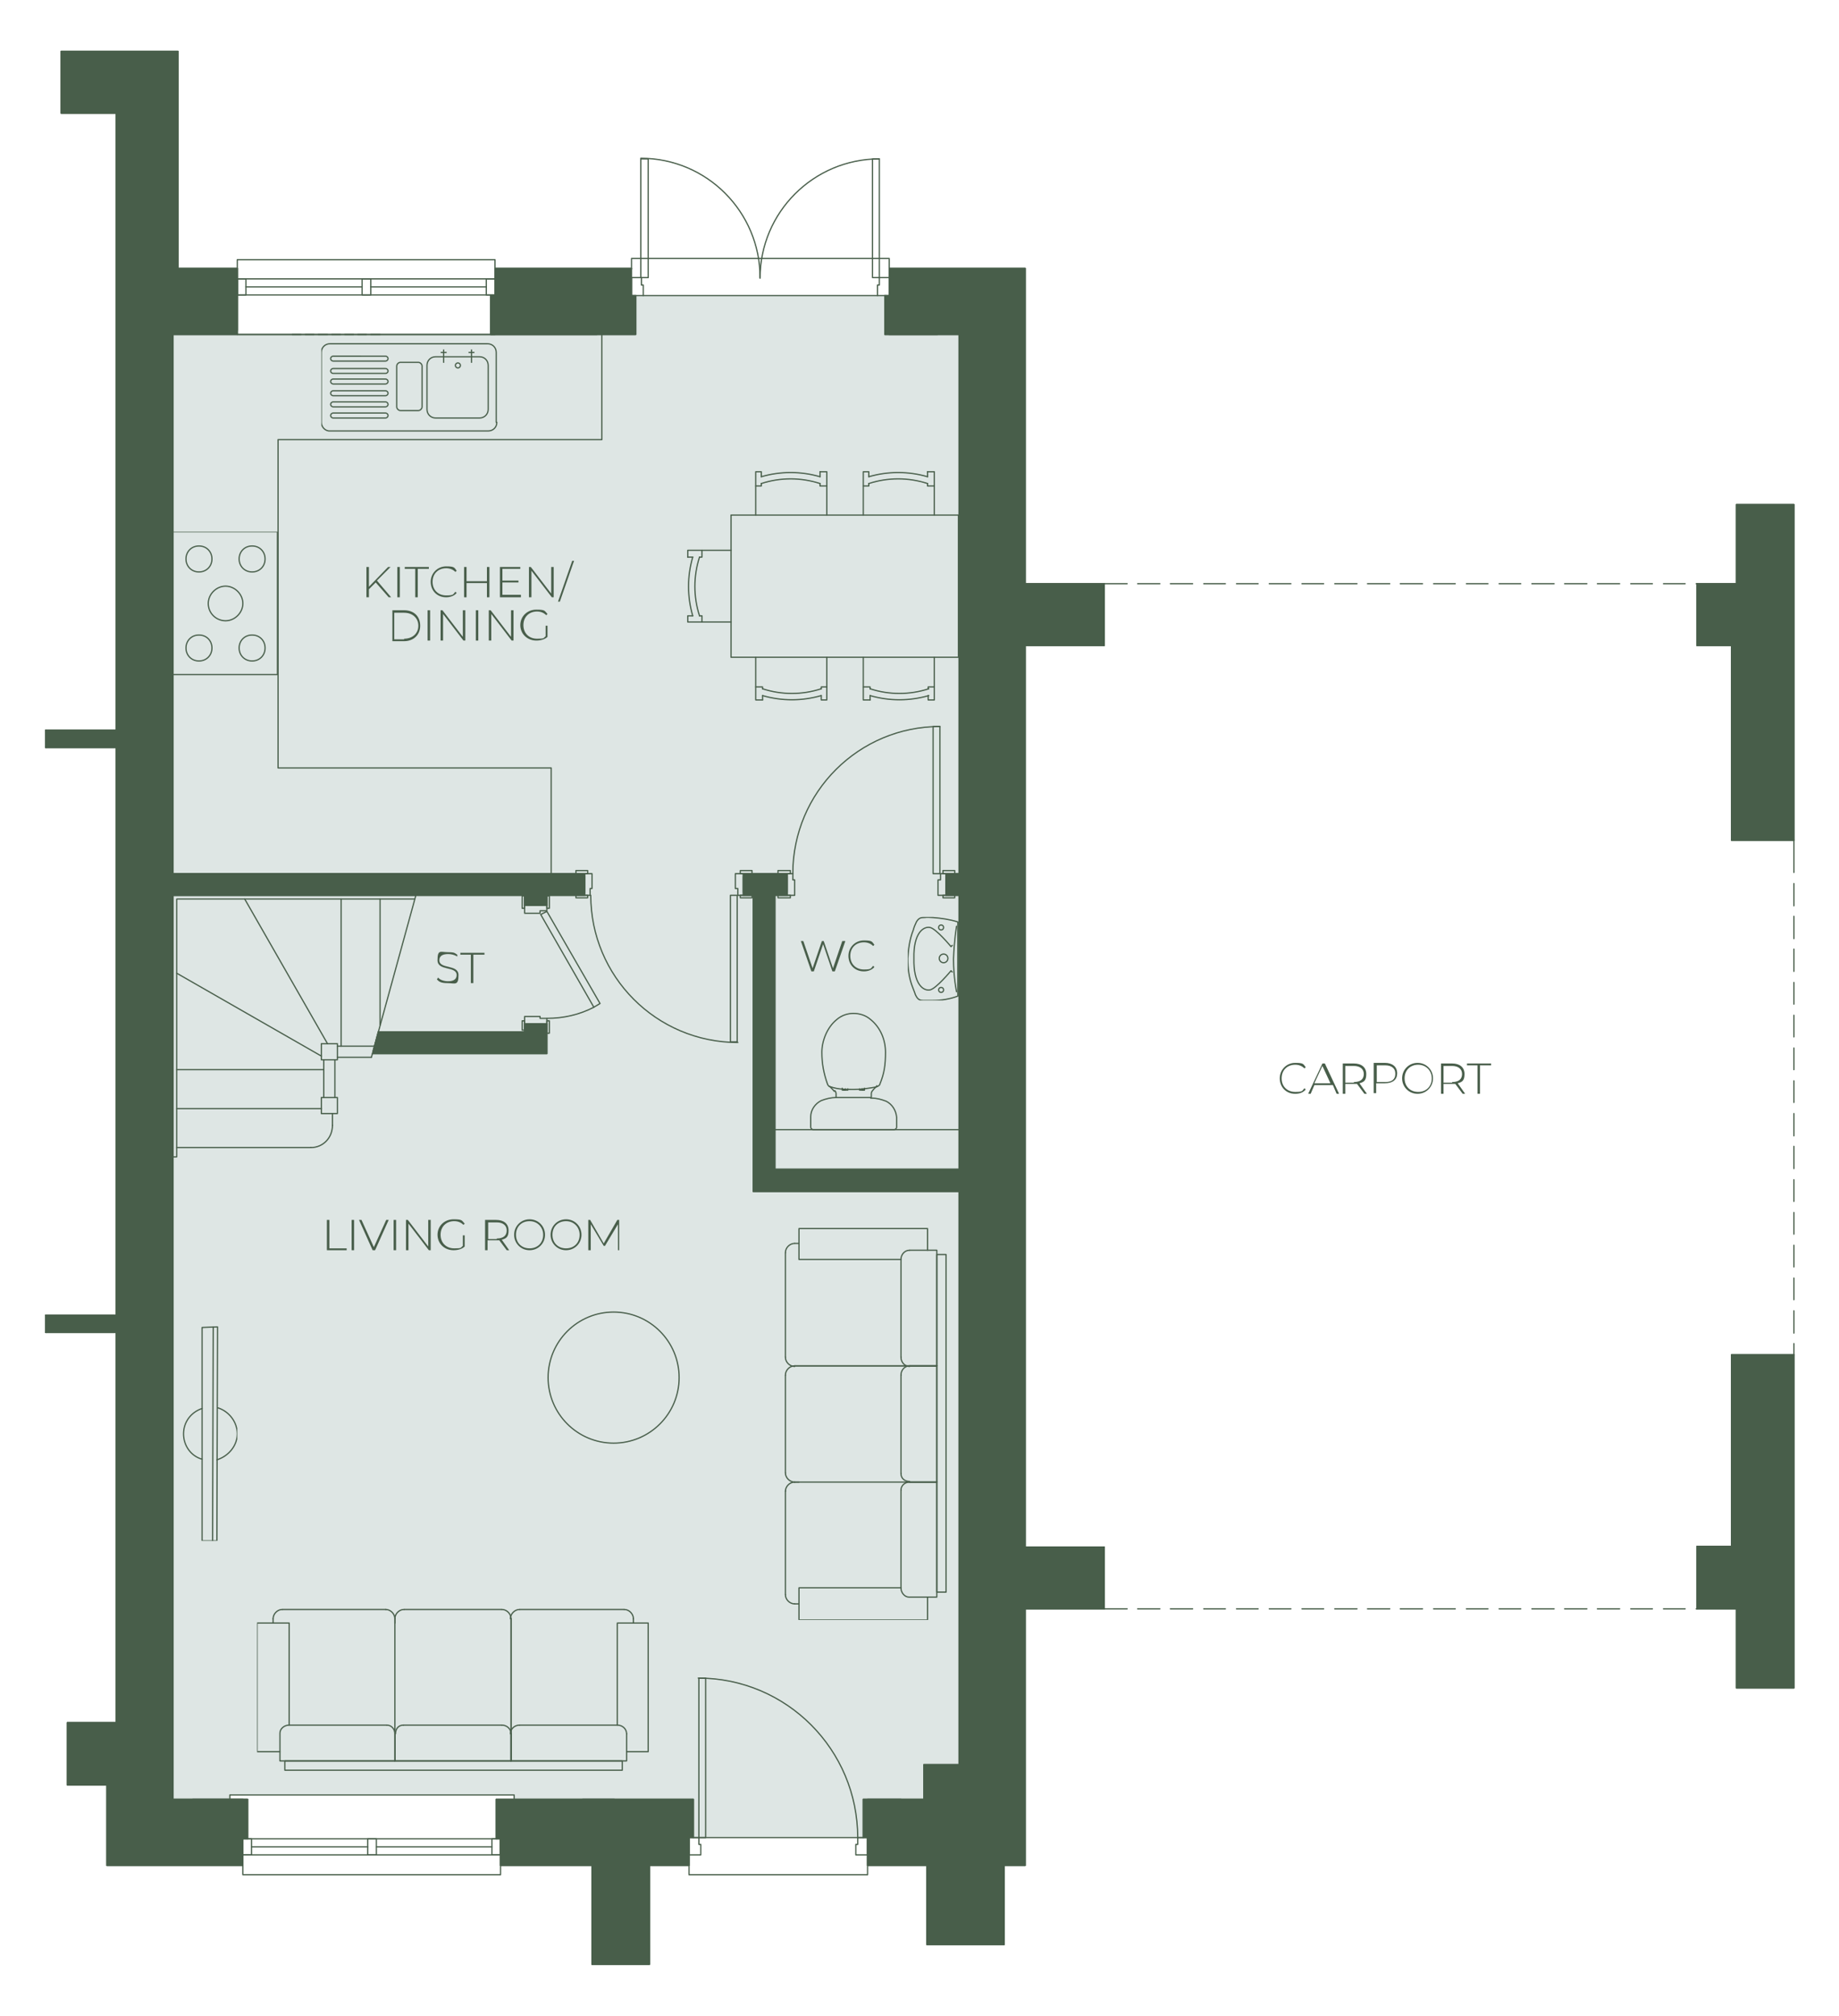 <?xml version="1.0" encoding="UTF-8"?> <svg xmlns="http://www.w3.org/2000/svg" xmlns:xlink="http://www.w3.org/1999/xlink" version="1.1" viewBox="0 0 297.6 326"><defs><style> .cls-1, .cls-2 { fill: none; } .cls-3, .cls-4 { fill: #485e4a; } .cls-2, .cls-4 { stroke: #485e4a; stroke-linecap: round; stroke-linejoin: round; stroke-width: .2px; } .cls-5 { fill: #dee6e4; } .cls-6 { isolation: isolate; } .cls-7 { clip-path: url(#clippath-1); } .cls-8 { clip-path: url(#clippath-3); } .cls-9 { clip-path: url(#clippath-4); } .cls-10 { clip-path: url(#clippath-2); } .cls-11 { clip-path: url(#clippath-7); } .cls-12 { clip-path: url(#clippath-6); } .cls-13 { clip-path: url(#clippath-8); } .cls-14 { clip-path: url(#clippath-5); } .cls-15 { clip-path: url(#clippath); } </style><symbol id="Kitchen_Sink" viewBox="0 0 28.6 14.3"><g><path class="cls-2" d="M28.5,12.8c0,.8-.6,1.4-1.4,1.4H1.6c-.8.1-1.5-.6-1.5-1.4H.1V1.5H.1C.1.7.7.1,1.5.1h25.5c.8,0,1.4.6,1.4,1.4h0v11.3h.1Z"></path><path class="cls-2" d="M10.5,4.1H2c-.2,0-.4.2-.4.4s.2.4.4.4h8.5c.2,0,.4-.2.4-.4s-.2-.4-.4-.4"></path><path class="cls-2" d="M10.5,9.5H2c-.2,0-.4.2-.4.4s.2.4.4.4h8.5c.2,0,.4-.2.4-.4s-.2-.4-.4-.4"></path><path class="cls-2" d="M2,12.1h8.5c.2,0,.4-.2.4-.4s-.2-.4-.4-.4H2c-.2,0-.4.2-.4.4s.2.4.4.4"></path><path class="cls-2" d="M10.5,7.7H2c-.2,0-.4.2-.4.4s.2.4.4.4h8.5c.2,0,.4-.2.4-.4s-.2-.4-.4-.4"></path><path class="cls-2" d="M2,6.6h8.5c.2,0,.4-.2.4-.4s-.2-.4-.4-.4H2c-.2,0-.4.2-.4.4s.2.4.4.4"></path><path class="cls-2" d="M2,2.9h8.5c.2,0,.4-.2.4-.4s-.2-.4-.4-.4H2c-.2,0-.4.2-.4.4s.2.4.4.4Z"></path><path class="cls-2" d="M18.6,12.1h7.1c.8,0,1.4-.6,1.4-1.4V3.6c0-.8-.6-1.4-1.4-1.4h-7.1c-.8,0-1.4.6-1.4,1.4v7.1c0,.8.6,1.4,1.4,1.4Z"></path><path class="cls-2" d="M15.8,3.1c.3,0,.6.3.6.6h0v6.6h0c0,.3-.3.6-.6.6h-2.9c-.3,0-.6-.3-.6-.6V3.7c0-.3.3-.6.6-.6h2.9Z"></path><circle class="cls-2" cx="22.2" cy="3.6" r=".4"></circle><line class="cls-2" x1="24.4" y1="1.1" x2="24.4" y2="3.1"></line><line class="cls-2" x1="19.5" y1="1.5" x2="20.3" y2="1.5"></line><line class="cls-2" x1="19.9" y1="1.1" x2="19.9" y2="3.1"></line><line class="cls-2" x1="24.8" y1="1.5" x2="24" y2="1.5"></line></g></symbol><symbol id="Round_Living_Table" viewBox="0 0 21.4 21.4"><circle class="cls-2" cx="10.7" cy="10.7" r="10.6"></circle></symbol><symbol id="TV_Unit" viewBox="0 0 8.9 34.8"><g><line class="cls-2" x1="4" y1=".1" x2="4.1" y2="34.7"></line><path class="cls-2" d="M3.4,21.6c-1.9-.6-3.3-2.3-3.3-4.2s1.3-3.6,3.1-4.2"></path><path class="cls-2" d="M5.8,13.3c1.8.6,3,2.2,3,4.1s-1.2,3.6-3,4.1"></path><polyline class="cls-2" points="5.8 .2 5.8 34.7 3.4 34.7 3.3 .1 5.8 .2"></polyline></g></symbol><symbol id="Toilet" viewBox="0 0 19 14.1"><g><polyline class="cls-2" points="6.7 6.1 6.5 6.1 6.5 5.3 6.8 5.3"></polyline><line class="cls-2" x1="6.7" y1="5.7" x2="6.5" y2="5.7"></line><path class="cls-2" d="M6.3,10.2c.3.2.5.5.8.7"></path><path class="cls-2" d="M7.5,11.3c1.7.6,3.3.9,5.1.9s4-.8,5.3-2.4c.7-.8,1-1.8,1-2.7h0c0-1-.3-2-1-2.8-1.3-1.6-3.3-2.4-5.3-2.4s-3.4.2-5.1.9c-.2,0-.4.3-.5.6-.2,1.2-.4,2.4-.4,3.6h0c0,1.3,0,2.5.4,3.7,0,.3.2.5.5.6Z"></path><polyline class="cls-2" points="6.7 8 6.5 8 6.5 8.9 6.8 8.9"></polyline><line class="cls-2" x1="6.7" y1="8.4" x2="6.5" y2="8.4"></line><path class="cls-2" d="M5.3,4.2h.5c.2,0,.4,0,.6-.2.3-.2.5-.5.8-.7"></path><line class="cls-2" x1="6.5" y1="5.4" x2="6.5" y2="5.7"></line><path class="cls-2" d="M5.2,4.2c0-.9-.2-1.6-.5-2.4C4.2.8,3.2.2,2.1.1H.5C.3.1.1.3.1.5H.1v6.5H.1v6.6H.1c0,.2.2.4.4.4h1.7c1.1,0,2.1-.7,2.6-1.7.3-.8.5-1.6.5-2.4s0-1.9,0-2.8,0-1.9,0-2.8h-.1Z"></path><path class="cls-2" d="M5.3,9.9h.5c.2,0,.4,0,.6.2"></path><line class="cls-2" x1="6.5" y1="8.7" x2="6.5" y2="8.5"></line></g></symbol><symbol id="Toilet_SInk" viewBox="0 0 13.6 8.3"><g><path class="cls-2" d="M12.8.1c.4,1.3.6,2.7.7,4s0,1.1,0,1.6-.2.8-.7,1.1c-.4.2-.9.4-1.3.5-1.5.6-3.1.8-4.6.9-1.6,0-3.2-.2-4.7-.8-1.5-.6-.9-.3-1.3-.5-.6-.3-.8-.6-.8-1.2v-1.6C.1,2.8.3,1.4.8.1h12Z"></path><path class="cls-2" d="M9,1l-.2.2s2.9,2.4,3.1,3.4-.8,2.7-5,2.6c-4.3.1-5.3-1.6-5.1-2.6s3.1-3.4,3.1-3.4l-.2-.2"></path><path class="cls-2" d="M12.1.3s-2.3.4-5.3.5C3.8.8,1.5.3,1.5.3"></path><circle class="cls-2" cx="1.8" cy="2.8" r=".4"></circle><circle class="cls-2" cx="6.9" cy="2.4" r=".7"></circle><circle class="cls-2" cx="11.9" cy="2.8" r=".4"></circle></g></symbol><symbol id="_x33__Seater_Sofa" viewBox="0 0 26.2 63.5"><g><rect class="cls-2" x=".1" y="4.3" width="1.5" height="54.6"></rect><polyline class="cls-2" points="7.4 42.4 7.4 58.2 23.9 58.2 23.9 63.4 3.1 63.4 3.1 59.7"></polyline><path class="cls-2" d="M6,41.1c.8,0,1.4.6,1.4,1.3"></path><path class="cls-2" d="M7.4,39.7c0,.8-.6,1.3-1.4,1.3"></path><polyline class="cls-2" points="6 59.7 1.6 59.7 1.6 41.1 6 41.1"></polyline><path class="cls-2" d="M7.4,58.2c0,.8-.6,1.5-1.3,1.5"></path><line class="cls-2" x1="24.6" y1="60.8" x2="23.9" y2="60.8"></line><path class="cls-2" d="M26.1,59.3c0,.8-.7,1.5-1.5,1.5"></path><line class="cls-2" x1="26.1" y1="42.5" x2="26.1" y2="59.3"></line><line class="cls-2" x1="1.6" y1="41.1" x2="24.6" y2="41.1"></line><polyline class="cls-2" points="7.4 20.9 7.4 5.1 23.9 5.1 23.9 .1 3.1 .1 3.1 3.6"></polyline><polyline class="cls-2" points="6 3.6 1.6 3.6 1.6 22.3 6 22.3"></polyline><path class="cls-2" d="M6,3.6c.8,0,1.4.7,1.4,1.5"></path><line class="cls-2" x1="24.6" y1="22.3" x2="1.6" y2="22.3"></line><line class="cls-2" x1="26.1" y1="4" x2="26.1" y2="20.9"></line><path class="cls-2" d="M24.6,2.5c.8,0,1.5.7,1.5,1.5"></path><line class="cls-2" x1="23.9" y1="2.5" x2="24.6" y2="2.5"></line><line class="cls-2" x1="7.4" y1="23.8" x2="7.4" y2="39.7"></line><path class="cls-2" d="M6,22.3c.8,0,1.4.7,1.4,1.5"></path><path class="cls-2" d="M7.4,20.9c0,.8-.6,1.5-1.4,1.5"></path><polyline class="cls-2" points="6 41.1 1.6 41.1 1.6 22.3 6 22.3"></polyline><line class="cls-2" x1="24.6" y1="41.1" x2="23.9" y2="41.1"></line><path class="cls-2" d="M26.1,39.6c0,.8-.7,1.5-1.5,1.5"></path><path class="cls-2" d="M24.6,41.1c.8,0,1.5.7,1.5,1.5"></path><line class="cls-2" x1="26.1" y1="23.8" x2="26.1" y2="39.6"></line><path class="cls-2" d="M24.6,22.3c.8,0,1.5.7,1.5,1.5"></path><path class="cls-2" d="M26.1,20.9c0,.8-.7,1.5-1.5,1.5"></path><line class="cls-2" x1="1.6" y1="22.3" x2="24.6" y2="22.3"></line></g></symbol><symbol id="_x35__Ring_Hob" viewBox="0 0 17.2 23.3"><g><path class="cls-2" d="M5.9,11.6c0-1.6,1.3-2.8,2.8-2.8s2.8,1.3,2.8,2.8-1.3,2.8-2.8,2.8-2.8-1.3-2.8-2.8"></path><g><g><path class="cls-2" d="M10.9,4.4c0-1.2.9-2.1,2.1-2.1s2.1.9,2.1,2.1-.9,2.1-2.1,2.1-2.1-.9-2.1-2.1"></path><path class="cls-2" d="M2.3,4.4c0-1.2.9-2.1,2.1-2.1s2.1.9,2.1,2.1-.9,2.1-2.1,2.1-2.1-.9-2.1-2.1"></path></g><g><path class="cls-2" d="M2.3,18.8c0-1.2.9-2.1,2.1-2.1s2.1.9,2.1,2.1-.9,2.1-2.1,2.1-2.1-.9-2.1-2.1"></path><path class="cls-2" d="M10.9,18.8c0-1.2.9-2.1,2.1-2.1s2.1.9,2.1,2.1-.9,2.1-2.1,2.1-2.1-.9-2.1-2.1"></path></g></g><rect class="cls-2" x=".1" y=".1" width="17" height="23.1"></rect></g></symbol><symbol id="_x35__Seater_Dining_Table" viewBox="0 0 44 37.1"><g><g><g><line class="cls-2" x1="29.6" y1=".8" x2="29.6" y2=".1"></line><path class="cls-2" d="M29.6.8c3.1-.9,6.4-.9,9.5,0"></path><polyline class="cls-2" points="39 1.9 39 2.2 40 2.2 40 .1 39 .1 39 .8"></polyline><path class="cls-2" d="M29.6,1.9c3.1-1,6.4-1,9.5,0"></path><polyline class="cls-2" points="29.6 .1 28.5 .1 28.5 2.2 29.6 2.2 29.6 1.9"></polyline><line class="cls-2" x1="40" y1="7" x2="40" y2="2.2"></line><line class="cls-2" x1="28.5" y1="2.2" x2="28.5" y2="7"></line></g><g><line class="cls-2" x1="12.2" y1=".8" x2="12.2" y2=".1"></line><path class="cls-2" d="M12.2.8C15.3-.1,18.6-.1,21.7.8"></path><polyline class="cls-2" points="21.7 1.9 21.7 2.2 22.6 2.2 22.6 .1 21.7 .1 21.7 .8"></polyline><path class="cls-2" d="M12.2,1.9c3.1-1,6.4-1,9.5,0"></path><polyline class="cls-2" points="12.2 .1 11.1 .1 11.1 2.2 12.2 2.2 12.2 1.9"></polyline><line class="cls-2" x1="22.6" y1="7" x2="22.6" y2="2.2"></line><line class="cls-2" x1="11.1" y1="2.2" x2="11.1" y2="7"></line></g></g><g><g><line class="cls-2" x1="21.5" y1="36.2" x2="21.5" y2="37"></line><path class="cls-2" d="M21.5,36.2c-3.1.9-6.4.9-9.5,0"></path><polyline class="cls-2" points="12 35.1 12 34.7 11.1 34.7 11.1 37 12 37 12 36.2"></polyline><path class="cls-2" d="M21.5,35.1c-3.1,1-6.4,1-9.5,0"></path><polyline class="cls-2" points="21.5 37 22.6 37 22.6 34.7 21.5 34.7 21.5 35.1"></polyline><line class="cls-2" x1="11.1" y1="30" x2="11.1" y2="34.7"></line><line class="cls-2" x1="22.6" y1="34.7" x2="22.6" y2="30"></line></g><g><line class="cls-2" x1="38.9" y1="36.2" x2="38.9" y2="37"></line><path class="cls-2" d="M38.9,36.2c-3.1.9-6.4.9-9.5,0"></path><polyline class="cls-2" points="29.4 35.1 29.4 34.7 28.5 34.7 28.5 37 29.4 37 29.4 36.2"></polyline><path class="cls-2" d="M38.9,35.1c-3.1,1-6.4,1-9.5,0"></path><polyline class="cls-2" points="38.9 37 40 37 40 34.7 38.9 34.7 38.9 35.1"></polyline><line class="cls-2" x1="28.5" y1="30" x2="28.5" y2="34.7"></line><line class="cls-2" x1="40" y1="34.7" x2="40" y2="30"></line></g></g><g><line class="cls-2" x1=".9" y1="23.2" x2=".1" y2="23.2"></line><path class="cls-2" d="M.9,23.2C0,20.1,0,16.8.9,13.7"></path><polyline class="cls-2" points="2 13.7 2.4 13.7 2.4 12.7 .1 12.7 .1 13.7 .9 13.7"></polyline><path class="cls-2" d="M2,23.2c-1-3.1-1-6.4,0-9.5"></path><polyline class="cls-2" points=".1 23.2 .1 24.3 2.4 24.3 2.4 23.2 2 23.2"></polyline><line class="cls-2" x1="7.1" y1="12.7" x2="2.4" y2="12.7"></line><line class="cls-2" x1="2.4" y1="24.3" x2="7.1" y2="24.3"></line></g><rect class="cls-2" x="7.1" y="7" width="36.8" height="23"></rect></g></symbol><clipPath id="clippath"><rect class="cls-1" x="131.1" y="163.8" width="14.1" height="19"></rect></clipPath><clipPath id="clippath-1"><rect class="cls-1" x="146.9" y="148.3" width="8.2" height="13.5"></rect></clipPath><clipPath id="clippath-2"><rect class="cls-1" x="29.6" y="214.5" width="8.8" height="34.7"></rect></clipPath><clipPath id="clippath-3"><rect class="cls-1" x="127" y="198.6" width="26.1" height="63.4"></rect></clipPath><clipPath id="clippath-4"><rect class="cls-1" x="41.6" y="260.2" width="63.4" height="26.1"></rect></clipPath><clipPath id="clippath-5"><rect class="cls-1" x="52" y="55.4" width="28.5" height="14.4"></rect></clipPath><clipPath id="clippath-6"><rect class="cls-1" x="27.9" y="86" width="17.2" height="23.3"></rect></clipPath><clipPath id="clippath-7"><rect class="cls-1" x="111.3" y="76.3" width="44" height="37"></rect></clipPath><clipPath id="clippath-8"><rect class="cls-1" x="88.6" y="212.1" width="21.4" height="21.4"></rect></clipPath></defs><g><g id="Layer_1"><g><g id="Background"><polygon class="cls-5" points="83.2 291.7 83.2 290.3 37.2 290.3 37.2 292.8 27.4 292.8 27.4 50.9 37.7 54.1 84.7 54.1 102.6 47.8 161.1 47.8 161.1 297.2 98.9 297.2 83.2 291.7"></polygon></g><g id="Base"><line class="cls-2" x1="28.6" y1="173" x2="52.4" y2="173"></line><line class="cls-2" x1="55.2" y1="169.2" x2="55.2" y2="145.4"></line><line class="cls-2" x1="54.6" y1="171" x2="60.1" y2="171"></line><line class="cls-2" x1="54.6" y1="169.2" x2="60.6" y2="169.2"></line><polyline class="cls-2" points="52 171.4 54.6 171.4 54.6 168.8 52 168.8 52 171.4"></polyline><line class="cls-2" x1="28.6" y1="179.3" x2="52" y2="179.3"></line><line class="cls-2" x1="52.4" y1="177.5" x2="52.4" y2="171.4"></line><line class="cls-2" x1="54.2" y1="177.5" x2="54.2" y2="171.4"></line><polyline class="cls-2" points="52 180.1 54.6 180.1 54.6 177.5 52 177.5 52 180.1"></polyline><line class="cls-2" x1="28.6" y1="185.6" x2="50.3" y2="185.6"></line><path class="cls-2" d="M50.3,185.6c2,0,3.5-1.6,3.5-3.6"></path><line class="cls-2" x1="53.8" y1="182" x2="53.8" y2="180.1"></line><line class="cls-2" x1="28.6" y1="157.4" x2="52" y2="170.8"></line><line class="cls-2" x1="39.6" y1="145.4" x2="53" y2="168.8"></line><polyline class="cls-2" points="60.1 171 67.3 144.8 28 144.8 28 187.1 28.6 187.1 28.6 145.4 67.1 145.4"></polyline><polyline class="cls-2" points="155.9 53.4 155.9 291.7 140.4 291.7 140.4 301.7 150 301.7 150 314.5 162.5 314.5 162.5 301.7 165.9 301.7 165.9 260.2 178.7 260.2 178.7 250.2 165.9 250.2 165.9 104.4 178.7 104.4 178.7 94.4 165.9 94.4 165.9 43.4 143.9 43.4 143.9 53.4 155.9 53.4"></polyline><polyline class="cls-2" points="143.2 47.8 143.2 54.1 155.2 54.1 155.2 141.3"></polyline><line class="cls-2" x1="155.2" y1="192.2" x2="155.2" y2="285.4"></line><polyline class="cls-2" points="149.5 291 139.7 291 139.7 297.2"></polyline><polyline class="cls-2" points="111.5 291.7 81 291.7 81 301.7 95.8 301.7 95.8 317.7 105.1 317.7 105.1 301.7 111.5 301.7 111.5 291.7"></polyline><polyline class="cls-2" points="112.2 297.2 112.2 291 80.3 291 80.3 297.4"></polyline><polyline class="cls-2" points="7.4 212.7 18.8 212.7 18.8 120.9 7.4 120.9"></polyline><polyline class="cls-2" points="7.4 118.1 18.8 118.1 18.8 18.3 9.9 18.3 9.9 8.3 28.8 8.3 28.8 43.4 38.4 43.4 38.4 53.4 27.3 53.4 27.3 291.7 39.3 291.7 39.3 301.7 17.3 301.7 17.3 288.7 10.9 288.7 10.9 278.6 18.8 278.6 18.8 215.5 7.4 215.5"></polyline><polyline class="cls-2" points="28 144.8 28 291 40 291 40 297.4"></polyline><polyline class="cls-2" points="102.2 43.4 102.2 53.4 80.1 53.4 80.1 43.4 102.2 43.4"></polyline><polyline class="cls-2" points="102.9 47.8 102.9 54.1 79.4 54.1 79.4 47.8"></polyline><polyline class="cls-2" points="81 297.4 39.3 297.4 39.3 300 81 300 81 297.4"></polyline><polyline class="cls-2" points="39.3 291.7 39.3 301.7 39.3 303.2 81 303.2 81 301.7 81 291.7 83.2 291.7 83.2 290.3 37.2 290.3 37.2 291.7 39.3 291.7"></polyline><line class="cls-2" x1="79.6" y1="298.7" x2="60.9" y2="298.7"></line><line class="cls-2" x1="59.5" y1="298.7" x2="40.7" y2="298.7"></line><polyline class="cls-2" points="39.3 297.4 40.7 297.4 40.7 300 39.3 300 39.3 297.4"></polyline><polyline class="cls-2" points="79.6 297.4 81 297.4 81 300 79.6 300 79.6 297.4"></polyline><polyline class="cls-2" points="59.5 297.4 60.9 297.4 60.9 300 59.5 300 59.5 297.4"></polyline><polyline class="cls-2" points="138.8 298.3 138.5 298.3 138.5 300 140.4 300 140.4 297.2 138.8 297.2 138.8 298.3"></polyline><polyline class="cls-2" points="113.1 298.3 113.4 298.3 113.4 300 111.5 300 111.5 297.2 113.1 297.2 113.1 298.3"></polyline><polyline class="cls-2" points="111.5 303.2 111.5 301.7 111.5 297.6 111.5 297.2 140.4 297.2 140.4 297.9 140.4 301.7 140.4 303.2 111.5 303.2"></polyline><polyline class="cls-2" points="113.1 297.2 114.2 297.2 114.2 271.4 113.1 271.4 113.1 297.2"></polyline><path class="cls-2" d="M138.8,297.2c0-14.2-11.5-25.8-25.8-25.8"></path><polyline class="cls-2" points="102.2 43.5 102.2 41.8 143.9 41.8 143.9 44.9"></polyline><polyline class="cls-2" points="142.3 46.1 142 46.1 142 47.8 143.9 47.8 143.9 44.9 142.3 44.9 142.3 46.1"></polyline><polyline class="cls-2" points="103.8 46.1 104.1 46.1 104.1 47.8 102.2 47.8 102.2 44.9 103.8 44.9 103.8 46.1"></polyline><polyline class="cls-2" points="142.3 44.9 141.2 44.9 141.2 25.7 142.3 25.7 142.3 44.9"></polyline><polyline class="cls-2" points="103.7 44.9 104.9 44.9 104.9 25.7 103.7 25.7 103.7 44.9"></polyline><path class="cls-2" d="M142.3,25.7c-10.6,0-19.3,8.6-19.3,19.3"></path><path class="cls-2" d="M123,44.9c0-10.6-8.6-19.3-19.3-19.3"></path><polyline class="cls-2" points="80.1 47.7 38.4 47.7 38.4 45.1 80.1 45.1 80.1 47.7"></polyline><line class="cls-2" x1="78.7" y1="46.4" x2="60" y2="46.4"></line><line class="cls-2" x1="58.6" y1="46.4" x2="39.8" y2="46.4"></line><polyline class="cls-2" points="38.4 47.7 39.8 47.7 39.8 45.1 38.4 45.1 38.4 47.7"></polyline><polyline class="cls-2" points="78.7 47.7 80.1 47.7 80.1 45.1 78.7 45.1 78.7 47.7"></polyline><polyline class="cls-2" points="58.6 47.7 60 47.7 60 45.1 58.6 45.1 58.6 47.7"></polyline><polyline class="cls-2" points="80.1 42 38.4 42 38.4 54.1 80.1 54.1 80.1 42"></polyline><polyline class="cls-2" points="149.5 291.7 149.5 285.4 155.9 285.4"></polyline><polyline class="cls-2" points="97.4 54.1 97.4 71.1 45 71.1 45 124.2 89.2 124.2 89.2 141.3 28 141.3 28 54.1 96.6 54.1"></polyline><line class="cls-2" x1="47.3" y1="54.1" x2="48.7" y2="54.1"></line><line class="cls-2" x1="49.4" y1="54.1" x2="50.8" y2="54.1"></line><line class="cls-2" x1="51.5" y1="54.1" x2="53" y2="54.1"></line><line class="cls-2" x1="53.7" y1="54.1" x2="55.1" y2="54.1"></line><line class="cls-2" x1="55.8" y1="54.1" x2="57.2" y2="54.1"></line><line class="cls-2" x1="57.9" y1="54.1" x2="59.3" y2="54.1"></line><line class="cls-2" x1="60" y1="54.1" x2="61.5" y2="54.1"></line><line class="cls-2" x1="125.4" y1="182.7" x2="155.2" y2="182.7"></line><polyline class="cls-2" points="127.4 141.3 127.4 144.8 128.6 144.8 128.6 142.3 128.3 142.3 128.3 141.3 127.4 141.3"></polyline><polyline class="cls-2" points="153.1 141.3 153.1 144.8 151.8 144.8 151.8 142.3 152.2 142.3 152.2 141.3 153.1 141.3"></polyline><polyline class="cls-2" points="152.1 141.3 151 141.3 151 117.5 152.1 117.5 152.1 141.3"></polyline><path class="cls-2" d="M152.1,117.5c-13.1,0-23.8,10.6-23.8,23.8"></path><polyline class="cls-2" points="152.6 141.3 152.6 140.8 154.5 140.8 154.5 141.3 152.6 141.3"></polyline><polyline class="cls-2" points="152.6 145.2 152.6 144.8 154.5 144.8 154.5 145.2 152.6 145.2"></polyline><polyline class="cls-2" points="127.9 141.3 127.9 140.8 125.9 140.8 125.9 141.3 127.9 141.3"></polyline><polyline class="cls-2" points="127.9 145.2 127.9 144.8 125.9 144.8 125.9 145.2 127.9 145.2"></polyline><polyline class="cls-2" points="94.6 144.3 94.6 141.8 27.3 141.8 27.3 144.3 85.4 144.3 85.4 146.4 87.9 146.4 87.9 144.3 94.6 144.3"></polyline><polyline class="cls-2" points="94.6 144.8 94.6 141.3 27.3 141.3 27.3 144.8 84.9 144.8 84.9 146.4 88.5 146.4 88.5 144.8 94.6 144.8"></polyline><polyline class="cls-2" points="94.6 144.8 94.6 141.3 95.8 141.3 95.8 143.7 95.5 143.7 95.5 144.8 94.6 144.8"></polyline><polyline class="cls-2" points="120.3 144.8 120.3 141.3 119 141.3 119 143.7 119.4 143.7 119.4 144.8 120.3 144.8"></polyline><polyline class="cls-2" points="119.3 144.8 118.2 144.8 118.2 168.5 119.3 168.5 119.3 144.8"></polyline><path class="cls-2" d="M95.6,144.8c0,13.1,10.6,23.8,23.8,23.8"></path><polyline class="cls-2" points="119.8 144.8 119.8 145.2 121.7 145.2 121.7 144.8 119.8 144.8"></polyline><polyline class="cls-2" points="119.8 140.8 119.8 141.3 121.7 141.3 121.7 140.8 119.8 140.8"></polyline><polyline class="cls-2" points="95.1 144.8 95.1 145.2 93.2 145.2 93.2 144.8 95.1 144.8"></polyline><polyline class="cls-2" points="95.1 140.8 95.1 141.3 93.2 141.3 93.2 140.8 95.1 140.8"></polyline><polyline class="cls-2" points="155.9 192.2 122.4 192.2 122.4 144.3 120.3 144.3 120.3 141.8 127.4 141.8 127.4 144.3 124.9 144.3 124.9 189.6 155.9 189.6 155.9 192.2"></polyline><polyline class="cls-2" points="155.2 192.7 121.9 192.7 121.9 144.8 120.3 144.8 120.3 141.3 127.4 141.3 127.4 144.8 125.4 144.8 125.4 189.1 155.2 189.1"></polyline><polyline class="cls-2" points="155.9 144.3 155.9 141.8 153.1 141.8 153.1 144.3 155.9 144.3"></polyline><polyline class="cls-2" points="153.1 144.8 153.1 141.3 155.9 141.3 155.9 144.8 153.1 144.8"></polyline><line class="cls-2" x1="155.2" y1="144.8" x2="155.2" y2="189.6"></line><polyline class="cls-2" points="87.9 165.6 87.9 169.9 60.4 169.9 61.1 167.4 85.4 167.4 85.4 165.6 87.9 165.6"></polyline><polyline class="cls-2" points="61.2 166.9 84.9 166.9 84.9 165.6 88.5 165.6 88.5 170.4 60.3 170.4"></polyline><polyline class="cls-2" points="88.5 146.4 84.9 146.4 84.9 147.7 87.4 147.7 87.4 147.3 88.5 147.3 88.5 146.4"></polyline><polyline class="cls-2" points="88.5 165.6 84.9 165.6 84.9 164.4 87.4 164.4 87.4 164.7 88.5 164.7 88.5 165.6"></polyline><polyline class="cls-2" points="88.5 147.4 87.5 147.9 96.1 162.9 97.1 162.3 88.5 147.4"></polyline><polyline class="cls-2" points="88.5 165.1 88.9 165.1 88.9 167.1 88.5 167.1 88.5 165.1"></polyline><polyline class="cls-2" points="84.5 165.1 84.9 165.1 84.9 166.6 84.5 166.6 84.5 165.1"></polyline><polyline class="cls-2" points="88.5 146.9 88.9 146.9 88.9 144.9 88.5 144.9 88.5 146.9"></polyline><polyline class="cls-2" points="84.9 146.9 84.5 146.9 84.5 144.9 84.9 144.9 84.9 146.9"></polyline><path class="cls-2" d="M88.5,164.7c2.7,0,5.3-.6,7.6-1.8"></path><line class="cls-2" x1="61.5" y1="165.8" x2="61.5" y2="145.4"></line><polyline class="cls-2" points="290.3 135.9 280.2 135.9 280.2 104.4 274.6 104.4 274.6 94.4 281 94.4 281 81.6 290.3 81.6 290.3 135.9"></polyline><polyline class="cls-2" points="274.6 260.2 274.6 250.1 280.2 250.1 280.2 219.1 290.3 219.1 290.3 273 281 273 281 260.2 274.6 260.2"></polyline><line class="cls-2" x1="178.7" y1="94.4" x2="182.4" y2="94.4"></line><line class="cls-2" x1="184.1" y1="94.4" x2="187.7" y2="94.4"></line><line class="cls-2" x1="189.4" y1="94.4" x2="193" y2="94.4"></line><line class="cls-2" x1="194.8" y1="94.4" x2="198.3" y2="94.4"></line><line class="cls-2" x1="200.1" y1="94.4" x2="203.6" y2="94.4"></line><line class="cls-2" x1="205.4" y1="94.4" x2="208.9" y2="94.4"></line><line class="cls-2" x1="210.7" y1="94.4" x2="214.2" y2="94.4"></line><line class="cls-2" x1="216" y1="94.4" x2="219.6" y2="94.4"></line><line class="cls-2" x1="221.3" y1="94.4" x2="224.9" y2="94.4"></line><line class="cls-2" x1="226.6" y1="94.4" x2="230.2" y2="94.4"></line><line class="cls-2" x1="232" y1="94.4" x2="235.5" y2="94.4"></line><line class="cls-2" x1="237.3" y1="94.4" x2="240.8" y2="94.4"></line><line class="cls-2" x1="242.6" y1="94.4" x2="246.1" y2="94.4"></line><line class="cls-2" x1="247.9" y1="94.4" x2="251.5" y2="94.4"></line><line class="cls-2" x1="253.2" y1="94.4" x2="256.8" y2="94.4"></line><line class="cls-2" x1="258.5" y1="94.4" x2="262.1" y2="94.4"></line><line class="cls-2" x1="263.9" y1="94.4" x2="267.4" y2="94.4"></line><line class="cls-2" x1="269.2" y1="94.4" x2="272.7" y2="94.4"></line><line class="cls-2" x1="274.5" y1="94.4" x2="274.6" y2="94.4"></line><line class="cls-2" x1="178.7" y1="260.2" x2="182.4" y2="260.2"></line><line class="cls-2" x1="184.1" y1="260.2" x2="187.7" y2="260.2"></line><line class="cls-2" x1="189.4" y1="260.2" x2="193" y2="260.2"></line><line class="cls-2" x1="194.8" y1="260.2" x2="198.3" y2="260.2"></line><line class="cls-2" x1="200.1" y1="260.2" x2="203.6" y2="260.2"></line><line class="cls-2" x1="205.4" y1="260.2" x2="208.9" y2="260.2"></line><line class="cls-2" x1="210.7" y1="260.2" x2="214.2" y2="260.2"></line><line class="cls-2" x1="216" y1="260.2" x2="219.6" y2="260.2"></line><line class="cls-2" x1="221.3" y1="260.2" x2="224.9" y2="260.2"></line><line class="cls-2" x1="226.6" y1="260.2" x2="230.2" y2="260.2"></line><line class="cls-2" x1="232" y1="260.2" x2="235.5" y2="260.2"></line><line class="cls-2" x1="237.3" y1="260.2" x2="240.8" y2="260.2"></line><line class="cls-2" x1="242.6" y1="260.2" x2="246.1" y2="260.2"></line><line class="cls-2" x1="247.9" y1="260.2" x2="251.5" y2="260.2"></line><line class="cls-2" x1="253.2" y1="260.2" x2="256.8" y2="260.2"></line><line class="cls-2" x1="258.5" y1="260.2" x2="262.1" y2="260.2"></line><line class="cls-2" x1="263.9" y1="260.2" x2="267.4" y2="260.2"></line><line class="cls-2" x1="269.2" y1="260.2" x2="272.7" y2="260.2"></line><line class="cls-2" x1="274.5" y1="260.2" x2="274.6" y2="260.2"></line><g><line class="cls-2" x1="290.3" y1="135.9" x2="290.3" y2="141.1"></line><line class="cls-2" x1="290.3" y1="142.9" x2="290.3" y2="146.5"></line><line class="cls-2" x1="290.3" y1="148.2" x2="290.3" y2="151.8"></line><line class="cls-2" x1="290.3" y1="153.5" x2="290.3" y2="157.1"></line><line class="cls-2" x1="290.3" y1="158.9" x2="290.3" y2="162.4"></line><line class="cls-2" x1="290.3" y1="164.2" x2="290.3" y2="167.7"></line><line class="cls-2" x1="290.3" y1="169.5" x2="290.3" y2="173"></line><line class="cls-2" x1="290.3" y1="174.8" x2="290.3" y2="178.3"></line><line class="cls-2" x1="290.3" y1="180.1" x2="290.3" y2="183.7"></line><line class="cls-2" x1="290.3" y1="185.4" x2="290.3" y2="189"></line><line class="cls-2" x1="290.3" y1="190.8" x2="290.3" y2="194.3"></line><line class="cls-2" x1="290.3" y1="196.1" x2="290.3" y2="199.6"></line><line class="cls-2" x1="290.3" y1="201.4" x2="290.3" y2="204.9"></line><line class="cls-2" x1="290.3" y1="206.7" x2="290.3" y2="210.2"></line><line class="cls-2" x1="290.3" y1="212" x2="290.3" y2="215.6"></line><line class="cls-2" x1="290.3" y1="217.3" x2="290.3" y2="219.1"></line><line class="cls-2" x1="7.4" y1="118.1" x2="7.4" y2="120.9"></line><line class="cls-2" x1="7.4" y1="212.7" x2="7.4" y2="215.5"></line></g><line class="cls-2" x1="104.1" y1="47.8" x2="142" y2="47.8"></line></g><g id="Furniture"><g class="cls-15"><use width="19" height="14.1" transform="translate(145.2 182.8) rotate(-90) scale(1 -1)" xlink:href="#Toilet"></use></g><g class="cls-7"><use width="13.6" height="8.3" transform="translate(155.1 161.9) rotate(-90) scale(1 -1)" xlink:href="#Toilet_SInk"></use></g><g class="cls-10"><use width="8.9" height="34.8" transform="translate(38.5 214.5) rotate(-180) scale(1 -1)" xlink:href="#TV_Unit"></use></g><g class="cls-8"><use width="26.2" height="63.5" transform="translate(153.2 198.6) rotate(-180) scale(1 -1)" xlink:href="#_x33__Seater_Sofa"></use></g><g class="cls-9"><use width="26.2" height="63.5" transform="translate(105 286.4) rotate(-90) scale(1 -1)" xlink:href="#_x33__Seater_Sofa"></use></g><g class="cls-14"><use width="28.6" height="14.3" transform="translate(51.9 55.5)" xlink:href="#Kitchen_Sink"></use></g><g class="cls-12"><use width="17.2" height="23.3" transform="translate(27.8 109.2) scale(1 -1)" xlink:href="#_x35__Ring_Hob"></use></g><g class="cls-11"><use width="44" height="37.1" transform="translate(111.2 113.3) scale(1 -1)" xlink:href="#_x35__Seater_Dining_Table"></use></g><g class="cls-13"><use width="21.4" height="21.4" transform="translate(88.6 233.5) scale(1 -1)" xlink:href="#Round_Living_Table"></use></g></g><g id="Walls"><g><rect class="cls-4" x="80.1" y="43.4" width="22" height="10"></rect><polygon class="cls-4" points="281 81.6 281 94.4 274.6 94.4 274.6 104.4 280.2 104.4 280.2 135.9 290.3 135.9 290.3 104.4 290.3 94.4 290.3 81.6 281 81.6"></polygon><polygon class="cls-4" points="165.9 53.4 165.9 43.4 143.9 43.4 143.9 54.1 155.2 54.1 155.2 94.4 155.2 104.4 155.2 141.3 153.1 141.3 153.1 144.8 155.2 144.8 155.2 189.1 125.4 189.1 125.4 144.8 127.4 144.8 127.4 141.3 120.3 141.3 120.3 144.8 121.9 144.8 121.9 192.7 155.2 192.7 155.2 250.2 155.2 260.2 155.2 285.4 149.5 285.4 149.5 288.7 149.5 291 140.4 291 140.4 301.7 150 301.7 150 314.5 162.5 314.5 162.5 301.7 165.9 301.7 165.9 291.7 165.9 288.7 165.9 285.4 165.9 260.2 178.7 260.2 178.7 250.2 165.9 250.2 165.9 192.2 165.9 189.6 165.9 144.3 165.9 141.8 165.9 104.4 178.7 104.4 178.7 94.4 165.9 94.4 165.9 53.4"></polygon><polygon class="cls-4" points="88.5 167.4 88.5 165.6 84.9 165.6 84.9 166.9 61.2 166.9 60.3 170.4 88.5 170.4 88.5 167.4"></polygon><polygon class="cls-4" points="280.2 250.1 274.6 250.1 274.6 260.2 281 260.2 281 273 290.3 273 290.3 260.2 290.3 250.1 290.3 219.1 280.2 219.1 280.2 250.1"></polygon><polygon class="cls-4" points="28 288.7 28 278.6 28 215.5 28 212.7 28 144.8 84.9 144.8 84.9 146.4 88.5 146.4 88.5 144.8 94.6 144.8 94.6 141.3 28 141.3 28 120.9 28 118.1 28 54.1 38.4 54.1 38.4 43.4 28.8 43.4 28.8 18.3 28.8 8.3 9.9 8.3 9.9 18.3 18.8 18.3 18.8 43.4 18.8 53.4 18.8 118.1 7.4 118.1 7.4 120.9 18.8 120.9 18.8 141.8 18.8 144.3 18.8 212.7 7.4 212.7 7.4 215.5 18.8 215.5 18.8 278.6 10.9 278.6 10.9 288.7 17.3 288.7 17.3 291.7 17.3 301.7 39.3 301.7 39.3 291 28 291 28 288.7"></polygon><polygon class="cls-4" points="81 301.7 95.8 301.7 95.8 317.7 105.1 317.7 105.1 301.7 111.5 301.7 111.5 291.7 81 291.7 81 301.7"></polygon></g><rect class="cls-4" x="31.2" y="291" width="8.9" height="6.4"></rect><rect class="cls-4" x="80.3" y="291" width="19.1" height="6.4"></rect><rect class="cls-4" x="94.3" y="291" width="17.9" height="6.1"></rect><rect class="cls-4" x="139.7" y="291" width="6.1" height="6.1"></rect><rect class="cls-4" x="143.2" y="47.8" width="8.5" height="6.3"></rect><rect class="cls-4" x="79.4" y="47.8" width="23.4" height="6.3"></rect></g><g id="Text"><g class="cls-6"><g class="cls-6"><path class="cls-3" d="M60.8,94.2l-1.1,1.1v1.3h-.4v-4.9h.4v3.2l3.1-3.2h.4l-2.2,2.2,2.3,2.7h-.4l-2.1-2.4Z"></path><path class="cls-3" d="M64.3,91.7h.4v4.9h-.4v-4.9Z"></path><path class="cls-3" d="M67.3,92h-1.8v-.3h3.9v.3h-1.8v4.6h-.4v-4.6Z"></path><path class="cls-3" d="M69.7,94.1c0-1.4,1.1-2.5,2.5-2.5s1.3.2,1.7.7l-.2.2c-.4-.4-.9-.6-1.5-.6-1.3,0-2.2.9-2.2,2.2s.9,2.2,2.2,2.2,1.1-.2,1.5-.6l.2.2c-.4.5-1.1.7-1.7.7-1.5,0-2.5-1.1-2.5-2.5Z"></path><path class="cls-3" d="M79.2,91.7v4.9h-.4v-2.3h-3.3v2.3h-.4v-4.9h.4v2.3h3.3v-2.3h.4Z"></path><path class="cls-3" d="M84.3,96.3v.3h-3.4v-4.9h3.3v.3h-2.9v1.9h2.6v.3h-2.6v2h3Z"></path><path class="cls-3" d="M89.6,91.7v4.9h-.3l-3.3-4.3v4.3h-.4v-4.9h.3l3.3,4.3v-4.3h.4Z"></path><path class="cls-3" d="M92.6,90.7h.3l-2.3,6.6h-.3l2.3-6.6Z"></path></g><g class="cls-6"><path class="cls-3" d="M63.5,98.7h1.9c1.6,0,2.6,1,2.6,2.5s-1.1,2.5-2.6,2.5h-1.9v-4.9ZM65.4,103.3c1.4,0,2.3-.9,2.3-2.1s-.9-2.1-2.3-2.1h-1.6v4.3h1.6Z"></path><path class="cls-3" d="M69.2,98.7h.4v4.9h-.4v-4.9Z"></path><path class="cls-3" d="M75.3,98.7v4.9h-.3l-3.3-4.3v4.3h-.4v-4.9h.3l3.3,4.3v-4.3h.4Z"></path><path class="cls-3" d="M77,98.7h.4v4.9h-.4v-4.9Z"></path><path class="cls-3" d="M83.1,98.7v4.9h-.3l-3.3-4.3v4.3h-.4v-4.9h.3l3.3,4.3v-4.3h.4Z"></path><path class="cls-3" d="M88.3,101.2h.3v1.8c-.4.4-1.1.6-1.8.6-1.5,0-2.6-1.1-2.6-2.5s1.1-2.5,2.6-2.5,1.3.2,1.8.7l-.2.2c-.4-.4-.9-.6-1.5-.6-1.3,0-2.2.9-2.2,2.2s.9,2.2,2.2,2.2,1-.1,1.4-.4v-1.7Z"></path></g></g><g class="cls-6"><g class="cls-6"><path class="cls-3" d="M207.1,174.4c0-1.4,1.1-2.5,2.5-2.5s1.3.2,1.7.7l-.2.2c-.4-.4-.9-.6-1.5-.6-1.3,0-2.2.9-2.2,2.2s.9,2.2,2.2,2.2,1.1-.2,1.5-.6l.2.2c-.4.5-1,.7-1.7.7-1.5,0-2.5-1.1-2.5-2.5Z"></path><path class="cls-3" d="M215.5,175.5h-2.8l-.6,1.4h-.4l2.3-4.9h.4l2.3,4.9h-.4l-.6-1.4ZM215.3,175.2l-1.3-2.8-1.3,2.8h2.6Z"></path><path class="cls-3" d="M220.8,176.9l-1.2-1.6c-.2,0-.3,0-.5,0h-1.4v1.6h-.4v-4.9h1.8c1.2,0,2,.6,2,1.7s-.4,1.3-1.1,1.5l1.2,1.7h-.4ZM219.1,175c1.1,0,1.6-.5,1.6-1.3s-.6-1.3-1.6-1.3h-1.4v2.7h1.4Z"></path><path class="cls-3" d="M226.1,173.6c0,1-.7,1.6-2,1.6h-1.4v1.6h-.4v-4.9h1.8c1.2,0,2,.6,2,1.7ZM225.8,173.6c0-.8-.6-1.3-1.6-1.3h-1.4v2.7h1.4c1.1,0,1.6-.5,1.6-1.3Z"></path><path class="cls-3" d="M226.9,174.4c0-1.4,1.1-2.5,2.5-2.5s2.5,1.1,2.5,2.5-1.1,2.5-2.5,2.5-2.5-1.1-2.5-2.5ZM231.7,174.4c0-1.2-.9-2.2-2.2-2.2s-2.2.9-2.2,2.2.9,2.2,2.2,2.2,2.2-.9,2.2-2.2Z"></path><path class="cls-3" d="M236.7,176.9l-1.2-1.6c-.2,0-.3,0-.5,0h-1.4v1.6h-.4v-4.9h1.8c1.2,0,2,.6,2,1.7s-.4,1.3-1.1,1.5l1.2,1.7h-.4ZM235,175c1.1,0,1.6-.5,1.6-1.3s-.6-1.3-1.6-1.3h-1.4v2.7h1.4Z"></path><path class="cls-3" d="M239.2,172.3h-1.8v-.3h3.9v.3h-1.8v4.6h-.4v-4.6Z"></path></g></g><g class="cls-6"><g class="cls-6"><path class="cls-3" d="M136.8,152.2l-1.7,4.9h-.4l-1.5-4.4-1.5,4.4h-.4l-1.7-4.9h.4l1.5,4.4,1.5-4.4h.3l1.5,4.4,1.5-4.4h.4Z"></path><path class="cls-3" d="M137.3,154.6c0-1.4,1.1-2.5,2.5-2.5s1.3.2,1.7.7l-.2.2c-.4-.4-.9-.6-1.5-.6-1.3,0-2.2.9-2.2,2.2s.9,2.2,2.2,2.2,1.1-.2,1.5-.6l.2.2c-.4.5-1.1.7-1.7.7-1.5,0-2.5-1.1-2.5-2.5Z"></path></g></g><g class="cls-6"><g class="cls-6"><path class="cls-3" d="M52.9,197.3h.4v4.6h2.8v.3h-3.2v-4.9Z"></path><path class="cls-3" d="M56.9,197.3h.4v4.9h-.4v-4.9Z"></path><path class="cls-3" d="M62.9,197.3l-2.2,4.9h-.4l-2.2-4.9h.4l2,4.4,2-4.4h.4Z"></path><path class="cls-3" d="M63.7,197.3h.4v4.9h-.4v-4.9Z"></path><path class="cls-3" d="M69.7,197.3v4.9h-.3l-3.3-4.3v4.3h-.4v-4.9h.3l3.3,4.3v-4.3h.4Z"></path><path class="cls-3" d="M74.9,199.8h.3v1.8c-.4.4-1.1.6-1.8.6-1.5,0-2.6-1.1-2.6-2.5s1.1-2.5,2.6-2.5,1.3.2,1.8.7l-.2.2c-.4-.4-.9-.6-1.5-.6-1.3,0-2.2.9-2.2,2.2s.9,2.2,2.2,2.2,1-.1,1.4-.4v-1.7Z"></path><path class="cls-3" d="M82,202.2l-1.2-1.6c-.2,0-.3,0-.5,0h-1.4v1.6h-.4v-4.9h1.8c1.2,0,2,.6,2,1.7s-.4,1.3-1.1,1.5l1.2,1.7h-.4ZM80.4,200.3c1.1,0,1.6-.5,1.6-1.3s-.6-1.3-1.6-1.3h-1.4v2.7h1.4Z"></path><path class="cls-3" d="M83.2,199.7c0-1.4,1.1-2.5,2.5-2.5s2.5,1.1,2.5,2.5-1.1,2.5-2.5,2.5-2.5-1.1-2.5-2.5ZM87.9,199.7c0-1.2-.9-2.2-2.2-2.2s-2.2.9-2.2,2.2.9,2.2,2.2,2.2,2.2-.9,2.2-2.2Z"></path><path class="cls-3" d="M89.1,199.7c0-1.4,1.1-2.5,2.5-2.5s2.5,1.1,2.5,2.5-1.1,2.5-2.5,2.5-2.5-1.1-2.5-2.5ZM93.8,199.7c0-1.2-.9-2.2-2.2-2.2s-2.2.9-2.2,2.2.9,2.2,2.2,2.2,2.2-.9,2.2-2.2Z"></path><path class="cls-3" d="M100,202.2v-4.2s-2.1,3.5-2.1,3.5h-.2l-2.1-3.5v4.2h-.4v-4.9h.3l2.2,3.8,2.2-3.8h.3v4.9s-.3,0-.3,0Z"></path></g></g><g class="cls-6"><g class="cls-6"><path class="cls-3" d="M70.7,158.4l.2-.3c.3.4,1,.6,1.6.6,1,0,1.4-.4,1.4-1,0-1.5-3.1-.6-3.1-2.4s.5-1.3,1.7-1.3,1.1.2,1.5.4v.3c-.5-.3-1-.4-1.5-.4-1,0-1.4.4-1.4,1,0,1.5,3.1.6,3.1,2.4s-.6,1.3-1.8,1.3-1.4-.3-1.8-.7Z"></path><path class="cls-3" d="M76.3,154.4h-1.8v-.3h3.9v.3h-1.8v4.6h-.4v-4.6Z"></path></g></g></g></g></g></g></svg> 